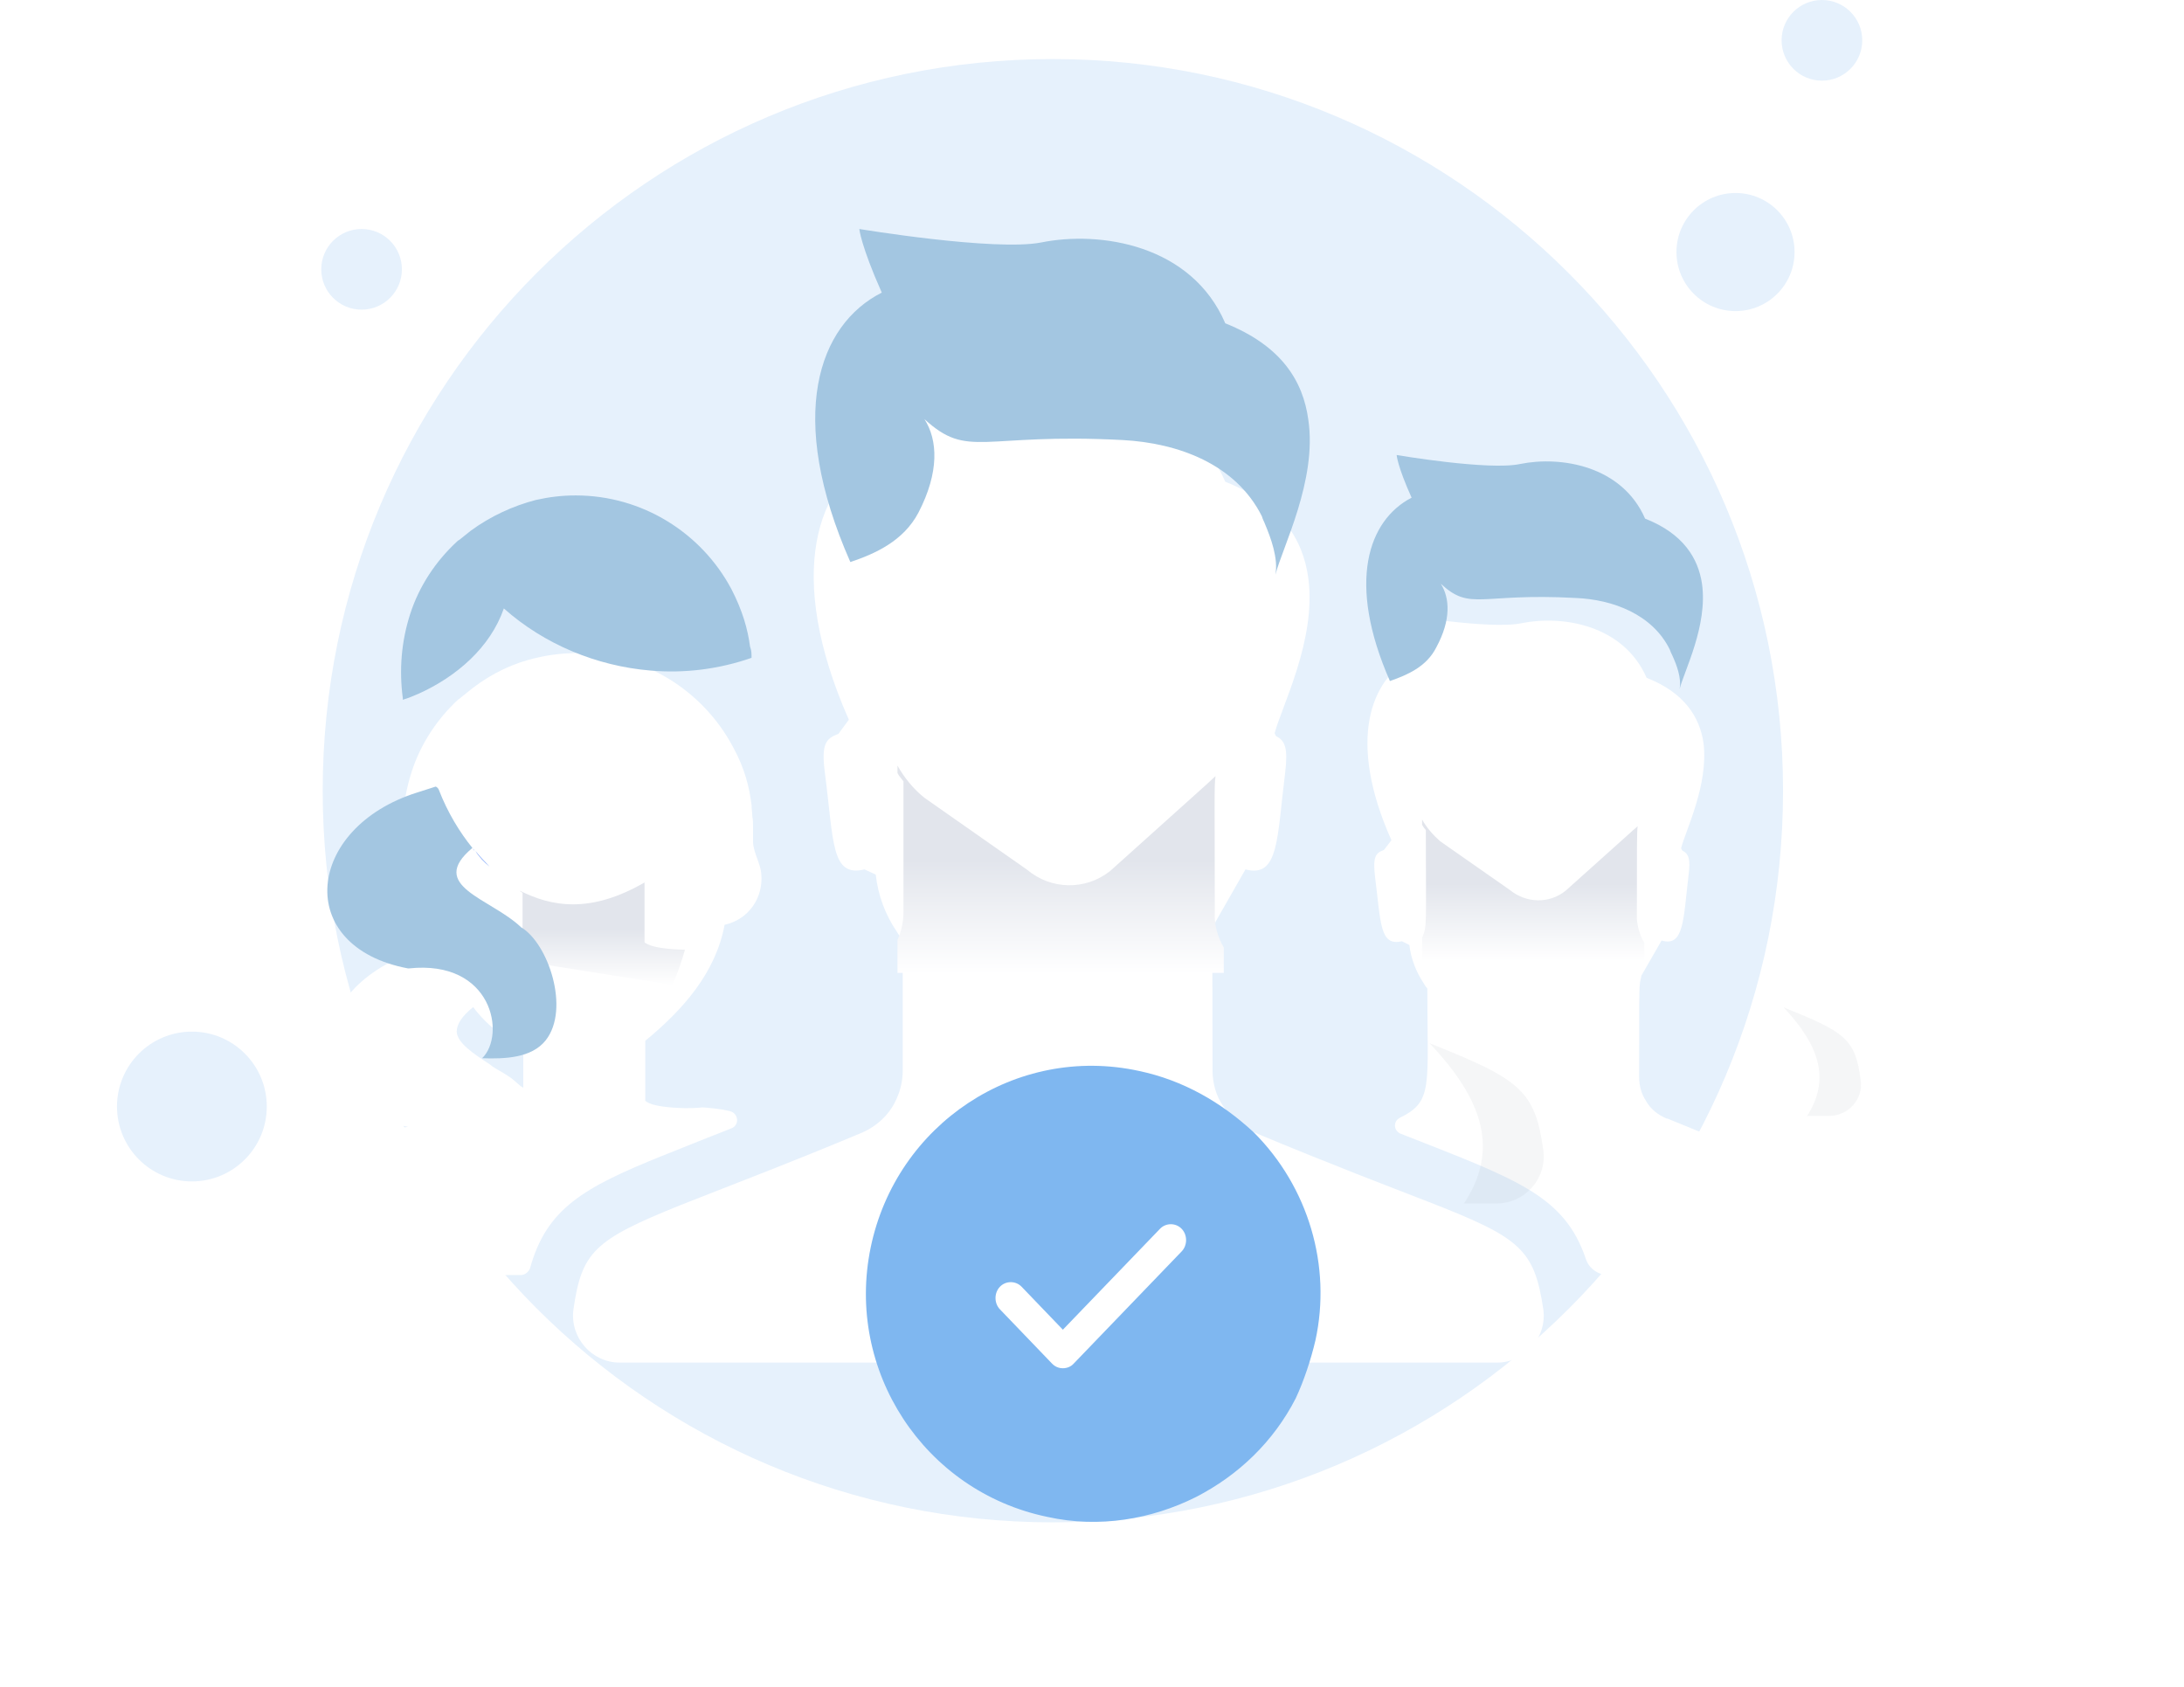 <svg width="224" height="173" viewBox="0 0 224 173" fill="none" xmlns="http://www.w3.org/2000/svg">
<path d="M107.986 156.131C149.346 156.131 182.876 122.6 182.876 81.094C182.876 39.587 149.198 6.056 107.986 6.056C66.627 6.056 33.097 39.587 33.097 81.094C33.097 122.6 66.627 156.131 107.986 156.131Z" fill="#E6F1FC"/>
<path d="M178.001 31.906C181.346 31.906 184.058 29.194 184.058 25.849C184.058 22.505 181.346 19.793 178.001 19.793C174.657 19.793 171.945 22.505 171.945 25.849C171.945 29.194 174.657 31.906 178.001 31.906Z" fill="#E6F1FC"/>
<path d="M186.864 8.272C189.148 8.272 191 6.42 191 4.136C191 1.852 189.148 0 186.864 0C184.58 0 182.728 1.852 182.728 4.136C182.728 6.42 184.58 8.272 186.864 8.272Z" fill="#E6F1FC"/>
<path d="M37.085 31.758C39.369 31.758 41.221 29.906 41.221 27.622C41.221 25.338 39.369 23.486 37.085 23.486C34.8 23.486 32.949 25.338 32.949 27.622C32.949 29.906 34.8 31.758 37.085 31.758Z" fill="#E6F1FC"/>
<path d="M19.681 121.165C23.923 121.165 27.362 117.726 27.362 113.484C27.362 109.242 23.923 105.803 19.681 105.803C15.439 105.803 12 109.242 12 113.484C12 117.726 15.439 121.165 19.681 121.165Z" fill="#E6F1FC"/>
<g filter="url(#filter0_d_3562_12646)">
<path d="M187.689 114.519H164.969C163.895 114.519 162.974 113.829 162.667 112.908C160.441 106.307 155.528 104.695 143.631 100.013C142.94 99.706 142.864 98.784 143.555 98.401C147.009 96.712 146.394 95.254 146.394 85.122C146.241 84.968 146.087 84.738 146.011 84.585C145.243 83.433 144.706 82.052 144.552 80.67L143.785 80.286C141.482 80.824 141.636 78.368 141.022 73.609C140.791 71.613 141.098 71.229 141.943 70.922L142.71 69.924C138.182 59.793 140.484 53.422 144.936 51.119C143.478 47.895 143.401 46.744 143.401 46.744C143.401 46.744 152.842 48.356 156.066 47.665C160.211 46.821 166.504 47.819 168.884 53.268C172.798 54.803 174.334 57.336 174.717 59.946C175.255 64.244 172.875 68.927 172.415 70.769C172.491 70.845 172.491 70.922 172.568 70.999C173.182 71.306 173.413 71.843 173.182 73.532C172.645 78.06 172.722 80.9 170.419 80.21L168.347 83.817C168.27 84.278 168.193 84.431 168.193 84.661C168.116 85.352 168.116 86.657 168.116 94.179C168.116 95.1 168.347 95.945 168.807 96.635C169.268 97.48 170.035 98.094 170.956 98.477H171.033C176.406 100.703 180.244 102.162 183.084 103.313C189.378 105.846 190.452 106.537 190.99 110.758C191.143 112.831 189.685 114.519 187.689 114.519Z" fill="white"/>
</g>
<path d="M172.26 70.691C172.49 69.539 171.952 68.158 171.492 67.16C171.415 67.006 171.338 66.853 171.262 66.623C169.496 63.015 165.428 61.48 161.59 61.327C151.766 60.789 150.845 62.708 147.774 59.868C148.695 61.327 148.849 63.552 147.314 66.392C146.316 68.388 144.32 69.232 142.555 69.846C138.103 59.715 140.329 53.344 144.781 51.041C143.323 47.818 143.246 46.666 143.246 46.666C143.246 46.666 152.687 48.278 155.911 47.587C160.055 46.743 166.349 47.741 168.729 53.19C172.643 54.725 174.178 57.258 174.562 59.868C175.176 64.166 172.72 68.849 172.26 70.691Z" fill="#A3C6E1"/>
<path opacity="0.1" d="M185.308 114.518C187.688 110.834 186.766 107.38 182.929 103.312C189.223 105.845 190.297 106.536 190.835 110.757C191.142 112.676 189.606 114.441 187.611 114.441H185.308V114.518Z" fill="#9AA2B2"/>
<path d="M168.652 96.711V98.476H145.855V96.174C146.393 94.945 146.239 95.022 146.239 85.121C146.086 84.967 145.932 84.737 145.855 84.584V84.046C146.316 84.891 147.007 85.658 147.698 86.272L154.836 91.261C156.525 92.643 158.904 92.72 160.593 91.338L167.27 85.351C167.501 85.121 167.731 84.967 167.961 84.737C167.884 85.428 167.884 86.733 167.884 94.255C167.961 95.099 168.191 95.943 168.652 96.711Z" fill="url(#paint0_linear_3562_12646)"/>
<g filter="url(#filter1_d_3562_12646)">
<path d="M70.251 97.402C66.567 97.325 66.183 96.634 66.183 96.634V90.494C70.097 87.27 73.398 83.509 74.319 78.597C76.775 78.059 78.31 75.833 78.08 73.377C78.003 72.303 77.312 71.305 77.236 70.153C77.236 69.616 77.236 69.079 77.236 68.542C77.236 68.158 77.236 67.851 77.159 67.467C77.159 67.083 77.082 66.699 77.082 66.316C76.852 64.474 76.391 62.555 75.163 60.329C72.093 54.572 66.029 50.734 59.198 50.734C57.816 50.734 56.435 50.888 55.13 51.195C52.674 51.732 50.448 52.807 48.452 54.342C48.069 54.649 47.685 54.956 47.301 55.263C47.224 55.34 47.148 55.416 46.994 55.493C44.845 57.489 43.156 60.022 42.235 62.862C41.314 65.702 41.084 68.618 41.468 71.535C41.468 71.612 41.468 71.689 41.468 71.765C41.468 71.842 41.468 71.919 41.468 71.996C41.544 72.533 41.698 72.456 41.314 72.917C41.237 73.07 41.084 73.224 41.007 73.454C40.547 74.298 40.163 75.45 40.7 76.831C41.621 79.441 43.463 79.057 45.152 80.516C45.075 80.592 44.922 80.669 44.845 80.669H44.768L42.849 81.283C31.336 84.891 30.031 97.095 41.851 99.321C41.007 99.397 40.239 99.858 39.702 100.242C35.941 103.158 33.562 107.61 32.948 111.985C32.717 113.29 33.792 114.518 35.174 114.518H53.441C53.825 114.518 54.209 114.211 54.362 113.827C56.051 107.687 59.889 105.538 67.871 102.314L72.477 100.472C73.244 100.165 74.089 99.858 75.01 99.474C75.854 99.167 75.777 97.939 74.856 97.709C73.935 97.478 73.014 97.402 72.093 97.325C71.326 97.402 70.712 97.402 70.251 97.402ZM46.84 89.573C46.84 88.805 47.378 87.961 48.529 87.04C48.99 87.654 49.604 88.344 50.294 88.959C50.832 89.419 51.369 89.88 51.983 90.34C52.367 90.57 52.751 90.877 53.135 91.184C53.211 91.261 53.288 91.338 53.365 91.338C53.441 91.415 53.595 91.492 53.672 91.568V95.329C53.595 95.253 53.518 95.176 53.441 95.176C53.058 94.869 52.751 94.562 52.444 94.332C51.906 93.948 51.369 93.641 50.832 93.334C50.602 93.18 50.448 93.103 50.294 92.95C48.529 91.799 46.917 90.724 46.84 89.573Z" fill="white"/>
</g>
<path d="M70.251 97.402C69.637 99.628 68.946 101.009 68.946 101.009L49.143 97.862L50.294 92.95C50.448 93.103 50.678 93.18 50.832 93.257C51.369 93.564 51.983 93.948 52.444 94.332C52.751 94.562 53.134 94.792 53.441 95.176C53.518 95.253 53.595 95.329 53.595 95.329V91.568C53.441 91.492 53.365 91.415 53.288 91.338C56.512 92.95 60.503 93.794 66.26 90.417C66.183 90.417 66.183 90.494 66.106 90.494V96.634C66.106 96.634 66.567 97.325 70.251 97.402Z" fill="url(#paint1_linear_3562_12646)"/>
<path d="M77.082 67.467C73.781 68.618 70.251 69.079 66.72 68.772C61.194 68.311 55.821 66.085 51.676 62.401C50.294 66.392 46.84 69.386 42.926 71.151C42.388 71.382 41.851 71.612 41.314 71.765C41.314 71.689 41.314 71.612 41.314 71.612C40.93 68.695 41.16 65.778 42.081 62.938C43.002 60.098 44.691 57.566 46.84 55.57C46.917 55.493 46.994 55.416 47.147 55.34C47.531 55.032 47.915 54.725 48.299 54.419C50.294 52.96 52.597 51.886 54.976 51.272C56.358 50.965 57.663 50.811 59.044 50.811C65.876 50.811 71.939 54.649 75.01 60.405C76.161 62.631 76.698 64.55 76.928 66.316C77.082 66.699 77.082 67.083 77.082 67.467Z" fill="#A3C6E1"/>
<path d="M48.759 87.27C49.22 87.884 49.757 88.421 50.218 88.882C49.68 88.421 49.143 87.884 48.759 87.27Z" fill="#3973F4"/>
<path d="M55.974 106.689C54.516 108.531 51.753 108.608 49.45 108.531C51.906 106.152 50.525 98.4 41.928 99.321H41.851C30.031 97.095 31.335 84.891 42.772 81.283L44.691 80.669C44.844 80.746 44.921 80.823 44.998 80.976C45.919 83.356 47.147 85.351 48.452 86.963C43.77 90.877 50.294 92.106 53.441 95.099C56.204 96.711 58.507 103.465 55.974 106.689Z" fill="#A3C6E1"/>
<path d="M48.683 87.27C48.606 87.193 48.529 87.117 48.529 87.04C48.529 87.04 48.606 87.193 48.683 87.27Z" fill="#3973F4"/>
<g filter="url(#filter2_d_3562_12646)">
<path d="M158.289 118.049C158.673 120.889 156.447 123.499 153.531 123.499H63.573C60.656 123.499 58.43 120.889 58.814 118.049C59.658 112.139 60.963 110.911 69.713 107.38L71.863 106.536C75.931 104.924 81.227 102.928 88.365 99.935C89.977 99.244 91.282 98.016 91.973 96.404C92.356 95.56 92.587 94.562 92.587 93.564V80.132C92.356 79.825 92.126 79.594 91.973 79.287C90.821 77.599 90.054 75.603 89.823 73.454L88.672 72.917C85.218 73.761 85.525 70.077 84.604 63.015C84.22 60.099 84.681 59.484 85.986 59.024L87.06 57.566C80.459 42.598 83.76 33.234 90.284 29.933C88.288 25.175 88.135 23.486 88.135 23.486C88.135 23.486 102.028 25.789 106.786 24.868C112.85 23.64 122.214 25.098 125.668 33.157C131.425 35.46 133.651 39.067 134.188 43.059C135.033 49.353 131.425 56.261 130.734 58.947C130.811 59.101 130.811 59.177 130.888 59.254C131.809 59.715 132.116 60.482 131.809 63.015C130.964 69.693 131.195 73.838 127.741 72.917L124.671 78.29C124.517 78.904 124.517 79.134 124.44 79.594C124.287 80.592 124.363 82.588 124.363 93.564C124.363 94.869 124.747 96.174 125.438 97.171C126.206 98.323 127.28 99.321 128.585 99.858C128.662 99.858 128.662 99.858 128.739 99.935C136.644 103.235 142.324 105.384 146.469 106.996C155.91 110.68 157.368 111.832 158.289 118.049Z" fill="white"/>
</g>
<path d="M130.811 58.947C131.118 57.258 130.35 55.186 129.736 53.728C129.66 53.498 129.506 53.267 129.429 52.96C126.743 47.587 120.833 45.438 115.153 45.131C100.646 44.364 99.341 47.127 94.812 42.982C96.194 45.131 96.348 48.432 94.198 52.576C92.663 55.493 89.747 56.798 87.214 57.642C80.613 42.675 83.913 33.311 90.438 30.01C88.288 25.175 88.135 23.486 88.135 23.486C88.135 23.486 102.028 25.789 106.786 24.868C112.85 23.64 122.214 25.098 125.668 33.157C131.425 35.46 133.651 39.067 134.188 43.059C135.109 49.276 131.502 56.184 130.811 58.947Z" fill="#A3C6E1"/>
<path opacity="0.1" d="M150.153 123.422C153.684 118.049 152.302 112.983 146.623 106.996C155.91 110.681 157.445 111.832 158.289 117.972C158.673 120.812 156.447 123.422 153.531 123.422H150.153Z" fill="#9AA2B2"/>
<path d="M125.515 97.171V99.781H92.049V96.404C92.433 95.56 92.663 94.562 92.663 93.564V80.132C92.433 79.825 92.203 79.594 92.049 79.287V78.52C92.74 79.748 93.661 80.899 94.812 81.82L105.328 89.189C107.784 91.261 111.315 91.338 113.848 89.342L123.673 80.516C123.98 80.209 124.363 79.901 124.67 79.594C124.517 80.592 124.594 82.588 124.594 93.564C124.517 94.869 124.901 96.097 125.515 97.171Z" fill="url(#paint2_linear_3562_12646)"/>
<path d="M134.917 137.464C134.44 139.489 133.726 141.633 132.892 143.419C130.629 147.826 127.056 151.279 122.65 153.542C118.124 155.805 112.764 156.758 107.405 155.567C94.781 152.947 86.682 140.561 89.302 127.936C91.922 115.312 104.19 107.094 116.814 109.834C121.339 110.786 125.27 113.049 128.604 116.146C134.202 121.743 136.584 129.842 134.917 137.464Z" fill="#7FB7F0"/>
<path d="M109.012 140.326C108.601 140.326 108.214 140.175 107.9 139.848L102.557 134.284C101.953 133.655 101.953 132.597 102.557 131.968C103.162 131.339 104.177 131.339 104.781 131.968L109.012 136.373L118.973 126.027C119.577 125.397 120.593 125.397 121.197 126.027C121.801 126.656 121.801 127.713 121.197 128.343L110.124 139.848C109.834 140.175 109.423 140.326 109.012 140.326Z" fill="white"/>
<defs>
<filter id="filter0_d_3562_12646" x="107.753" y="30.496" width="115.744" height="132.768" filterUnits="userSpaceOnUse" color-interpolation-filters="sRGB">
<feFlood flood-opacity="0" result="BackgroundImageFix"/>
<feColorMatrix in="SourceAlpha" type="matrix" values="0 0 0 0 0 0 0 0 0 0 0 0 0 0 0 0 0 0 127 0" result="hardAlpha"/>
<feOffset dy="16.248"/>
<feGaussianBlur stdDeviation="16.248"/>
<feColorMatrix type="matrix" values="0 0 0 0 0.398 0 0 0 0 0.477 0 0 0 0 0.575 0 0 0 0.27 0"/>
<feBlend mode="normal" in2="BackgroundImageFix" result="effect1_dropShadow_3562_12646"/>
<feBlend mode="normal" in="SourceGraphic" in2="effect1_dropShadow_3562_12646" result="shape"/>
</filter>
<filter id="filter1_d_3562_12646" x="0.42" y="34.486" width="110.18" height="128.777" filterUnits="userSpaceOnUse" color-interpolation-filters="sRGB">
<feFlood flood-opacity="0" result="BackgroundImageFix"/>
<feColorMatrix in="SourceAlpha" type="matrix" values="0 0 0 0 0 0 0 0 0 0 0 0 0 0 0 0 0 0 127 0" result="hardAlpha"/>
<feOffset dy="16.248"/>
<feGaussianBlur stdDeviation="16.248"/>
<feColorMatrix type="matrix" values="0 0 0 0 0.398 0 0 0 0 0.477 0 0 0 0 0.575 0 0 0 0.27 0"/>
<feBlend mode="normal" in2="BackgroundImageFix" result="effect1_dropShadow_3562_12646"/>
<feBlend mode="normal" in="SourceGraphic" in2="effect1_dropShadow_3562_12646" result="shape"/>
</filter>
<filter id="filter2_d_3562_12646" x="26.274" y="7.238" width="164.555" height="165.006" filterUnits="userSpaceOnUse" color-interpolation-filters="sRGB">
<feFlood flood-opacity="0" result="BackgroundImageFix"/>
<feColorMatrix in="SourceAlpha" type="matrix" values="0 0 0 0 0 0 0 0 0 0 0 0 0 0 0 0 0 0 127 0" result="hardAlpha"/>
<feOffset dy="16.248"/>
<feGaussianBlur stdDeviation="16.248"/>
<feColorMatrix type="matrix" values="0 0 0 0 0.398 0 0 0 0 0.477 0 0 0 0 0.575 0 0 0 0.27 0"/>
<feBlend mode="normal" in2="BackgroundImageFix" result="effect1_dropShadow_3562_12646"/>
<feBlend mode="normal" in="SourceGraphic" in2="effect1_dropShadow_3562_12646" result="shape"/>
</filter>
<linearGradient id="paint0_linear_3562_12646" x1="157.261" y1="98.564" x2="157.261" y2="90.615" gradientUnits="userSpaceOnUse">
<stop stop-color="white"/>
<stop offset="1" stop-color="#E2E5EC"/>
</linearGradient>
<linearGradient id="paint1_linear_3562_12646" x1="59.703" y1="101.074" x2="59.703" y2="95.239" gradientUnits="userSpaceOnUse">
<stop stop-color="white"/>
<stop offset="1" stop-color="#E2E5EC"/>
</linearGradient>
<linearGradient id="paint2_linear_3562_12646" x1="108.792" y1="99.911" x2="108.792" y2="88.198" gradientUnits="userSpaceOnUse">
<stop stop-color="white"/>
<stop offset="1" stop-color="#E2E5EC"/>
</linearGradient>
</defs>
</svg>
